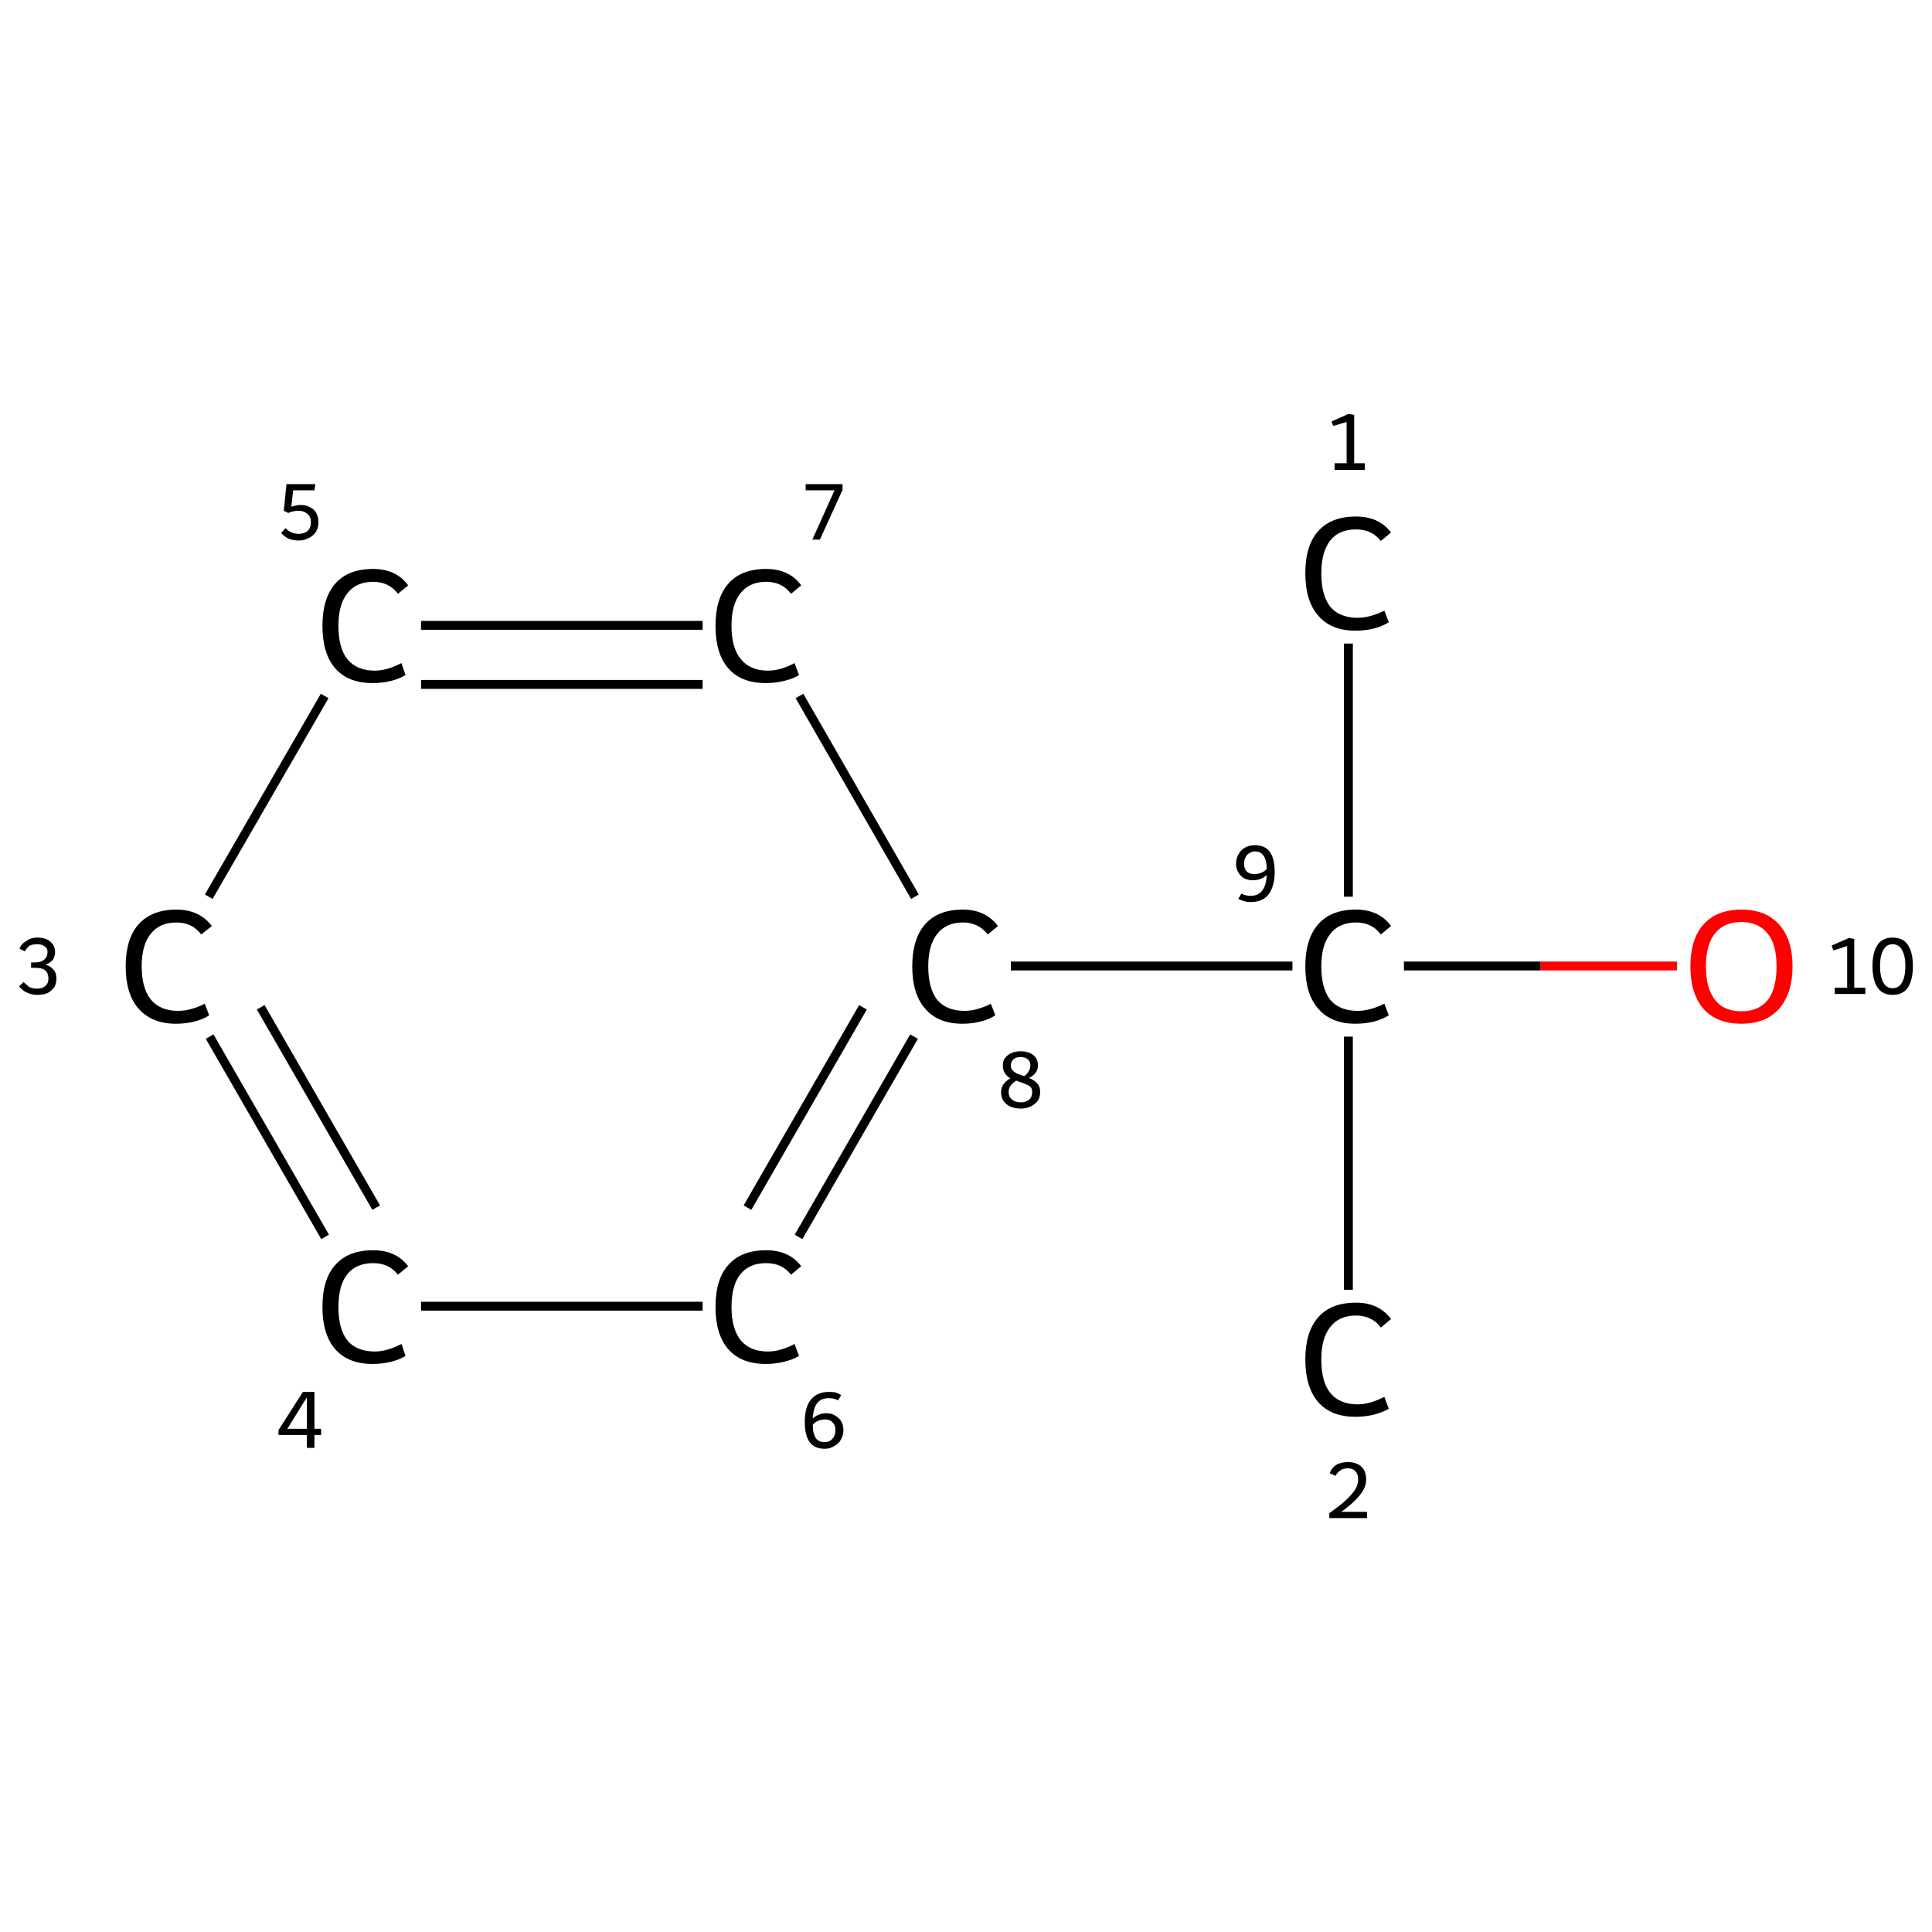 <?xml version='1.0' encoding='iso-8859-1'?>
<svg version='1.1' baseProfile='full'
              xmlns='http://www.w3.org/2000/svg'
                      xmlns:rdkit='http://www.rdkit.org/xml'
                      xmlns:xlink='http://www.w3.org/1999/xlink'
                  xml:space='preserve'
width='435px' height='435px' viewBox='0 0 435 435'>
<!-- END OF HEADER -->
<rect style='opacity:1.0;fill:#FFFFFF;stroke:none' width='435.0' height='435.0' x='0.0' y='0.0'> </rect>
<path class='bond-0 atom-0 atom-1' d='M 303.6,144.9 L 303.6,201.9' style='fill:none;fill-rule:evenodd;stroke:#000000;stroke-width:2.0px;stroke-linecap:butt;stroke-linejoin:miter;stroke-opacity:1' />
<path class='bond-1 atom-1 atom-2' d='M 303.6,233.4 L 303.6,290.4' style='fill:none;fill-rule:evenodd;stroke:#000000;stroke-width:2.0px;stroke-linecap:butt;stroke-linejoin:miter;stroke-opacity:1' />
<path class='bond-2 atom-1 atom-3' d='M 291.0,217.5 L 227.6,217.5' style='fill:none;fill-rule:evenodd;stroke:#000000;stroke-width:2.0px;stroke-linecap:butt;stroke-linejoin:miter;stroke-opacity:1' />
<path class='bond-3 atom-3 atom-4' d='M 205.8,233.4 L 179.8,278.5' style='fill:none;fill-rule:evenodd;stroke:#000000;stroke-width:2.0px;stroke-linecap:butt;stroke-linejoin:miter;stroke-opacity:1' />
<path class='bond-3 atom-3 atom-4' d='M 194.3,226.8 L 168.3,271.9' style='fill:none;fill-rule:evenodd;stroke:#000000;stroke-width:2.0px;stroke-linecap:butt;stroke-linejoin:miter;stroke-opacity:1' />
<path class='bond-4 atom-4 atom-5' d='M 158.2,294.1 L 94.8,294.1' style='fill:none;fill-rule:evenodd;stroke:#000000;stroke-width:2.0px;stroke-linecap:butt;stroke-linejoin:miter;stroke-opacity:1' />
<path class='bond-5 atom-5 atom-6' d='M 73.2,278.5 L 47.2,233.4' style='fill:none;fill-rule:evenodd;stroke:#000000;stroke-width:2.0px;stroke-linecap:butt;stroke-linejoin:miter;stroke-opacity:1' />
<path class='bond-5 atom-5 atom-6' d='M 84.7,271.9 L 58.7,226.8' style='fill:none;fill-rule:evenodd;stroke:#000000;stroke-width:2.0px;stroke-linecap:butt;stroke-linejoin:miter;stroke-opacity:1' />
<path class='bond-6 atom-6 atom-7' d='M 47.0,201.9 L 73.1,156.7' style='fill:none;fill-rule:evenodd;stroke:#000000;stroke-width:2.0px;stroke-linecap:butt;stroke-linejoin:miter;stroke-opacity:1' />
<path class='bond-7 atom-7 atom-8' d='M 94.8,140.8 L 158.2,140.8' style='fill:none;fill-rule:evenodd;stroke:#000000;stroke-width:2.0px;stroke-linecap:butt;stroke-linejoin:miter;stroke-opacity:1' />
<path class='bond-7 atom-7 atom-8' d='M 94.8,154.1 L 158.2,154.1' style='fill:none;fill-rule:evenodd;stroke:#000000;stroke-width:2.0px;stroke-linecap:butt;stroke-linejoin:miter;stroke-opacity:1' />
<path class='bond-8 atom-1 atom-9' d='M 316.1,217.5 L 346.9,217.5' style='fill:none;fill-rule:evenodd;stroke:#000000;stroke-width:2.0px;stroke-linecap:butt;stroke-linejoin:miter;stroke-opacity:1' />
<path class='bond-8 atom-1 atom-9' d='M 346.9,217.5 L 377.6,217.5' style='fill:none;fill-rule:evenodd;stroke:#FF0000;stroke-width:2.0px;stroke-linecap:butt;stroke-linejoin:miter;stroke-opacity:1' />
<path class='bond-9 atom-8 atom-3' d='M 180.0,156.7 L 206.0,201.9' style='fill:none;fill-rule:evenodd;stroke:#000000;stroke-width:2.0px;stroke-linecap:butt;stroke-linejoin:miter;stroke-opacity:1' />
<path class='atom-0' d='M 293.9 129.1
Q 293.9 122.8, 296.8 119.6
Q 299.7 116.3, 305.3 116.3
Q 310.5 116.3, 313.2 119.9
L 310.9 121.8
Q 308.9 119.2, 305.3 119.2
Q 301.5 119.2, 299.5 121.7
Q 297.5 124.3, 297.5 129.1
Q 297.5 134.0, 299.5 136.6
Q 301.6 139.1, 305.7 139.1
Q 308.4 139.1, 311.7 137.5
L 312.7 140.1
Q 311.3 141.0, 309.4 141.5
Q 307.4 142.0, 305.2 142.0
Q 299.7 142.0, 296.8 138.6
Q 293.9 135.3, 293.9 129.1
' fill='#000000'/>
<path class='atom-1' d='M 293.9 217.6
Q 293.9 211.4, 296.8 208.1
Q 299.7 204.8, 305.3 204.8
Q 310.5 204.8, 313.2 208.5
L 310.9 210.4
Q 308.9 207.7, 305.3 207.7
Q 301.5 207.7, 299.5 210.3
Q 297.5 212.8, 297.5 217.6
Q 297.5 222.5, 299.5 225.1
Q 301.6 227.6, 305.7 227.6
Q 308.4 227.6, 311.7 226.0
L 312.7 228.6
Q 311.3 229.5, 309.4 230.0
Q 307.4 230.5, 305.2 230.5
Q 299.7 230.5, 296.8 227.1
Q 293.9 223.8, 293.9 217.6
' fill='#000000'/>
<path class='atom-2' d='M 293.9 306.1
Q 293.9 299.9, 296.8 296.6
Q 299.7 293.3, 305.3 293.3
Q 310.5 293.3, 313.2 297.0
L 310.9 298.9
Q 308.9 296.2, 305.3 296.2
Q 301.5 296.2, 299.5 298.8
Q 297.5 301.3, 297.5 306.1
Q 297.5 311.1, 299.5 313.6
Q 301.6 316.2, 305.7 316.2
Q 308.4 316.2, 311.7 314.5
L 312.7 317.2
Q 311.3 318.0, 309.4 318.5
Q 307.4 319.0, 305.2 319.0
Q 299.7 319.0, 296.8 315.7
Q 293.9 312.3, 293.9 306.1
' fill='#000000'/>
<path class='atom-3' d='M 205.4 217.6
Q 205.4 211.4, 208.3 208.1
Q 211.2 204.8, 216.8 204.8
Q 221.9 204.8, 224.7 208.5
L 222.4 210.4
Q 220.3 207.7, 216.8 207.7
Q 213.0 207.7, 211.0 210.3
Q 209.0 212.8, 209.0 217.6
Q 209.0 222.5, 211.0 225.1
Q 213.1 227.6, 217.2 227.6
Q 219.9 227.6, 223.1 226.0
L 224.1 228.6
Q 222.8 229.5, 220.8 230.0
Q 218.9 230.5, 216.7 230.5
Q 211.2 230.5, 208.3 227.1
Q 205.4 223.8, 205.4 217.6
' fill='#000000'/>
<path class='atom-4' d='M 161.1 294.3
Q 161.1 288.0, 164.0 284.8
Q 166.9 281.5, 172.5 281.5
Q 177.7 281.5, 180.4 285.1
L 178.1 287.0
Q 176.1 284.4, 172.5 284.4
Q 168.7 284.4, 166.7 286.9
Q 164.7 289.4, 164.7 294.3
Q 164.7 299.2, 166.8 301.8
Q 168.9 304.3, 172.9 304.3
Q 175.7 304.3, 178.9 302.6
L 179.9 305.3
Q 178.6 306.1, 176.6 306.6
Q 174.6 307.1, 172.4 307.1
Q 166.9 307.1, 164.0 303.8
Q 161.1 300.5, 161.1 294.3
' fill='#000000'/>
<path class='atom-5' d='M 72.6 294.3
Q 72.6 288.0, 75.5 284.8
Q 78.4 281.5, 84.0 281.5
Q 89.2 281.5, 91.9 285.1
L 89.6 287.0
Q 87.6 284.4, 84.0 284.4
Q 80.2 284.4, 78.2 286.9
Q 76.2 289.4, 76.2 294.3
Q 76.2 299.2, 78.2 301.8
Q 80.3 304.3, 84.4 304.3
Q 87.1 304.3, 90.4 302.6
L 91.3 305.3
Q 90.0 306.1, 88.1 306.6
Q 86.1 307.1, 83.9 307.1
Q 78.4 307.1, 75.5 303.8
Q 72.6 300.5, 72.6 294.3
' fill='#000000'/>
<path class='atom-6' d='M 28.3 217.6
Q 28.3 211.4, 31.2 208.1
Q 34.2 204.8, 39.7 204.8
Q 44.9 204.8, 47.7 208.5
L 45.3 210.4
Q 43.3 207.7, 39.7 207.7
Q 35.9 207.7, 33.9 210.3
Q 31.9 212.8, 31.9 217.6
Q 31.9 222.5, 34.0 225.1
Q 36.1 227.6, 40.1 227.6
Q 42.9 227.6, 46.1 226.0
L 47.1 228.6
Q 45.8 229.5, 43.8 230.0
Q 41.8 230.5, 39.6 230.5
Q 34.2 230.5, 31.2 227.1
Q 28.3 223.8, 28.3 217.6
' fill='#000000'/>
<path class='atom-7' d='M 72.6 140.9
Q 72.6 134.7, 75.5 131.4
Q 78.4 128.1, 84.0 128.1
Q 89.2 128.1, 91.9 131.8
L 89.6 133.7
Q 87.6 131.0, 84.0 131.0
Q 80.2 131.0, 78.2 133.6
Q 76.2 136.1, 76.2 140.9
Q 76.2 145.9, 78.2 148.4
Q 80.3 151.0, 84.4 151.0
Q 87.1 151.0, 90.4 149.3
L 91.3 152.0
Q 90.0 152.8, 88.1 153.3
Q 86.1 153.8, 83.9 153.8
Q 78.4 153.8, 75.5 150.5
Q 72.6 147.2, 72.6 140.9
' fill='#000000'/>
<path class='atom-8' d='M 161.1 140.9
Q 161.1 134.7, 164.0 131.4
Q 166.9 128.1, 172.5 128.1
Q 177.7 128.1, 180.4 131.8
L 178.1 133.7
Q 176.1 131.0, 172.5 131.0
Q 168.7 131.0, 166.7 133.6
Q 164.7 136.1, 164.7 140.9
Q 164.7 145.9, 166.8 148.4
Q 168.9 151.0, 172.9 151.0
Q 175.7 151.0, 178.9 149.3
L 179.9 152.0
Q 178.6 152.8, 176.6 153.3
Q 174.6 153.8, 172.4 153.8
Q 166.9 153.8, 164.0 150.5
Q 161.1 147.2, 161.1 140.9
' fill='#000000'/>
<path class='atom-9' d='M 380.6 217.6
Q 380.6 211.5, 383.5 208.2
Q 386.5 204.8, 392.1 204.8
Q 397.6 204.8, 400.6 208.2
Q 403.6 211.5, 403.6 217.6
Q 403.6 223.6, 400.6 227.1
Q 397.6 230.5, 392.1 230.5
Q 386.5 230.5, 383.5 227.1
Q 380.6 223.7, 380.6 217.6
M 392.1 227.7
Q 395.9 227.7, 398.0 225.2
Q 400.0 222.6, 400.0 217.6
Q 400.0 212.6, 398.0 210.2
Q 395.9 207.6, 392.1 207.6
Q 388.2 207.6, 386.2 210.1
Q 384.1 212.6, 384.1 217.6
Q 384.1 222.6, 386.2 225.2
Q 388.2 227.7, 392.1 227.7
' fill='#FF0000'/>
<path class='note' d='M 300.5 104.3
L 303.2 104.3
L 303.2 95.0
L 300.2 95.9
L 299.8 94.9
L 303.6 93.2
L 304.9 93.4
L 304.9 104.3
L 307.3 104.3
L 307.3 105.8
L 300.5 105.8
L 300.5 104.3
' fill='#000000'/>
<path class='note' d='M 282.6 190.3
Q 284.8 190.3, 285.9 191.8
Q 287.0 193.3, 287.0 196.3
Q 287.0 199.6, 285.6 201.4
Q 284.3 203.1, 281.6 203.1
Q 280.8 203.1, 280.1 202.9
Q 279.5 202.7, 278.8 202.4
L 279.5 201.2
Q 280.4 201.7, 281.6 201.7
Q 283.3 201.7, 284.2 200.5
Q 285.1 199.4, 285.2 197.0
Q 284.6 197.6, 283.8 197.9
Q 283.0 198.2, 282.1 198.2
Q 281.0 198.2, 280.2 197.8
Q 279.3 197.3, 278.8 196.4
Q 278.3 195.6, 278.3 194.5
Q 278.3 193.2, 278.9 192.3
Q 279.4 191.3, 280.4 190.8
Q 281.3 190.3, 282.6 190.3
M 280.1 194.4
Q 280.1 195.6, 280.7 196.2
Q 281.3 196.8, 282.4 196.8
Q 283.2 196.8, 284.0 196.5
Q 284.7 196.2, 285.2 195.7
Q 285.2 193.6, 284.5 192.7
Q 283.9 191.7, 282.5 191.7
Q 281.9 191.7, 281.3 192.1
Q 280.7 192.4, 280.4 193.1
Q 280.1 193.7, 280.1 194.4
' fill='#000000'/>
<path class='note' d='M 299.4 331.7
Q 299.8 330.5, 300.9 329.8
Q 302.0 329.2, 303.5 329.2
Q 305.4 329.2, 306.5 330.2
Q 307.6 331.2, 307.6 333.1
Q 307.6 334.9, 306.2 336.6
Q 304.8 338.4, 302.0 340.4
L 307.8 340.4
L 307.8 341.8
L 299.3 341.8
L 299.3 340.7
Q 301.7 339.0, 303.0 337.8
Q 304.4 336.5, 305.1 335.4
Q 305.8 334.3, 305.8 333.1
Q 305.8 331.9, 305.2 331.3
Q 304.6 330.6, 303.5 330.6
Q 302.5 330.6, 301.9 331.0
Q 301.2 331.4, 300.7 332.3
L 299.4 331.7
' fill='#000000'/>
<path class='note' d='M 231.7 242.7
Q 232.9 243.2, 233.6 244.0
Q 234.2 244.7, 234.2 245.9
Q 234.2 247.0, 233.7 247.8
Q 233.1 248.6, 232.1 249.1
Q 231.1 249.6, 229.9 249.6
Q 227.8 249.6, 226.6 248.6
Q 225.4 247.6, 225.4 245.9
Q 225.4 244.9, 225.9 244.2
Q 226.4 243.4, 227.5 242.8
Q 226.7 242.3, 226.3 241.7
Q 225.8 241.0, 225.8 239.9
Q 225.8 238.4, 226.9 237.6
Q 228.0 236.7, 229.8 236.7
Q 231.6 236.7, 232.7 237.6
Q 233.7 238.4, 233.7 239.9
Q 233.7 240.8, 233.2 241.5
Q 232.7 242.2, 231.7 242.7
M 229.8 238.0
Q 228.7 238.0, 228.2 238.5
Q 227.6 239.0, 227.6 239.9
Q 227.6 240.6, 228.0 241.0
Q 228.4 241.4, 228.9 241.7
Q 229.5 241.9, 230.6 242.3
Q 231.3 241.8, 231.6 241.2
Q 232.0 240.6, 232.0 239.9
Q 232.0 239.0, 231.4 238.5
Q 230.8 238.0, 229.8 238.0
M 229.9 248.2
Q 231.0 248.2, 231.7 247.6
Q 232.4 247.0, 232.4 245.9
Q 232.4 245.2, 232.1 244.8
Q 231.7 244.4, 231.1 244.2
Q 230.6 243.9, 229.6 243.6
L 228.8 243.3
Q 227.9 243.9, 227.5 244.5
Q 227.1 245.1, 227.1 245.9
Q 227.1 247.0, 227.9 247.6
Q 228.6 248.2, 229.9 248.2
' fill='#000000'/>
<path class='note' d='M 186.1 318.2
Q 187.2 318.2, 188.0 318.7
Q 188.9 319.2, 189.4 320.0
Q 189.9 320.9, 189.9 322.0
Q 189.9 323.2, 189.3 324.2
Q 188.8 325.1, 187.8 325.6
Q 186.9 326.2, 185.7 326.2
Q 183.4 326.2, 182.3 324.7
Q 181.2 323.2, 181.2 320.1
Q 181.2 316.8, 182.6 315.1
Q 184.0 313.4, 186.6 313.4
Q 187.4 313.4, 188.1 313.5
Q 188.7 313.7, 189.4 314.1
L 188.7 315.3
Q 187.8 314.8, 186.6 314.8
Q 184.9 314.8, 184.0 315.9
Q 183.1 317.1, 183.0 319.4
Q 183.6 318.8, 184.4 318.5
Q 185.2 318.2, 186.1 318.2
M 185.7 324.7
Q 186.3 324.7, 186.9 324.4
Q 187.5 324.0, 187.8 323.4
Q 188.1 322.8, 188.1 322.0
Q 188.1 320.9, 187.5 320.3
Q 186.9 319.6, 185.8 319.6
Q 185.0 319.6, 184.2 319.9
Q 183.5 320.2, 183.0 320.8
Q 183.0 322.8, 183.7 323.8
Q 184.3 324.7, 185.7 324.7
' fill='#000000'/>
<path class='note' d='M 70.8 321.7
L 72.3 321.7
L 72.3 323.1
L 70.8 323.1
L 70.8 326.0
L 69.1 326.0
L 69.1 323.1
L 62.7 323.1
L 62.7 322.0
L 68.2 313.4
L 70.8 313.4
L 70.8 321.7
M 64.7 321.7
L 69.1 321.7
L 69.1 314.6
L 64.7 321.7
' fill='#000000'/>
<path class='note' d='M 10.3 217.2
Q 11.5 217.6, 12.1 218.4
Q 12.7 219.1, 12.7 220.4
Q 12.7 221.4, 12.2 222.3
Q 11.6 223.1, 10.7 223.6
Q 9.7 224.0, 8.4 224.0
Q 7.1 224.0, 6.1 223.5
Q 5.1 223.1, 4.3 222.1
L 5.3 221.1
Q 6.1 221.9, 6.7 222.3
Q 7.4 222.6, 8.4 222.6
Q 9.5 222.6, 10.2 222.0
Q 10.9 221.4, 10.9 220.4
Q 10.9 219.1, 10.2 218.5
Q 9.5 217.9, 7.9 217.9
L 7.0 217.9
L 7.0 216.7
L 7.8 216.7
Q 9.2 216.7, 9.9 216.1
Q 10.7 215.5, 10.7 214.3
Q 10.7 213.5, 10.1 213.1
Q 9.5 212.6, 8.4 212.6
Q 7.4 212.6, 6.7 212.9
Q 6.1 213.3, 5.6 214.2
L 4.4 213.6
Q 4.8 212.5, 5.9 211.9
Q 6.9 211.1, 8.4 211.1
Q 10.3 211.1, 11.3 212.0
Q 12.4 212.9, 12.4 214.3
Q 12.4 215.4, 11.9 216.1
Q 11.3 216.8, 10.3 217.2
' fill='#000000'/>
<path class='note' d='M 67.8 113.7
Q 68.9 113.7, 69.8 114.2
Q 70.7 114.6, 71.2 115.5
Q 71.7 116.4, 71.7 117.6
Q 71.7 118.9, 71.1 119.8
Q 70.5 120.7, 69.4 121.2
Q 68.4 121.7, 67.3 121.7
Q 66.1 121.7, 65.0 121.3
Q 64.0 120.8, 63.3 120.0
L 64.3 118.9
Q 64.9 119.6, 65.7 119.9
Q 66.5 120.2, 67.3 120.2
Q 68.4 120.2, 69.2 119.6
Q 70.0 118.9, 70.0 117.6
Q 70.0 116.3, 69.2 115.7
Q 68.4 115.0, 67.2 115.0
Q 66.1 115.0, 64.9 115.5
L 63.9 115.0
L 64.5 109.0
L 71.0 109.0
L 70.8 110.4
L 66.0 110.4
L 65.6 114.1
Q 66.7 113.7, 67.8 113.7
' fill='#000000'/>
<path class='note' d='M 187.9 110.4
L 181.4 110.4
L 181.4 109.0
L 189.7 109.0
L 189.7 110.3
L 184.6 121.5
L 182.9 121.5
L 187.9 110.4
' fill='#000000'/>
<path class='note' d='M 413.1 222.4
L 415.9 222.4
L 415.9 213.0
L 412.8 214.0
L 412.4 212.9
L 416.3 211.2
L 417.5 211.4
L 417.5 222.4
L 420.0 222.4
L 420.0 223.8
L 413.1 223.8
L 413.1 222.4
' fill='#000000'/>
<path class='note' d='M 426.1 224.0
Q 423.8 224.0, 422.7 222.3
Q 421.6 220.6, 421.6 217.5
Q 421.6 214.5, 422.7 212.8
Q 423.8 211.1, 426.1 211.1
Q 428.5 211.1, 429.6 212.8
Q 430.7 214.5, 430.7 217.5
Q 430.7 220.6, 429.6 222.3
Q 428.5 224.0, 426.1 224.0
M 426.1 222.5
Q 427.5 222.5, 428.2 221.3
Q 429.0 220.0, 429.0 217.5
Q 429.0 215.1, 428.2 213.8
Q 427.5 212.6, 426.1 212.6
Q 424.8 212.6, 424.1 213.8
Q 423.3 215.1, 423.3 217.5
Q 423.3 220.0, 424.1 221.3
Q 424.8 222.5, 426.1 222.5
' fill='#000000'/>
</svg>
